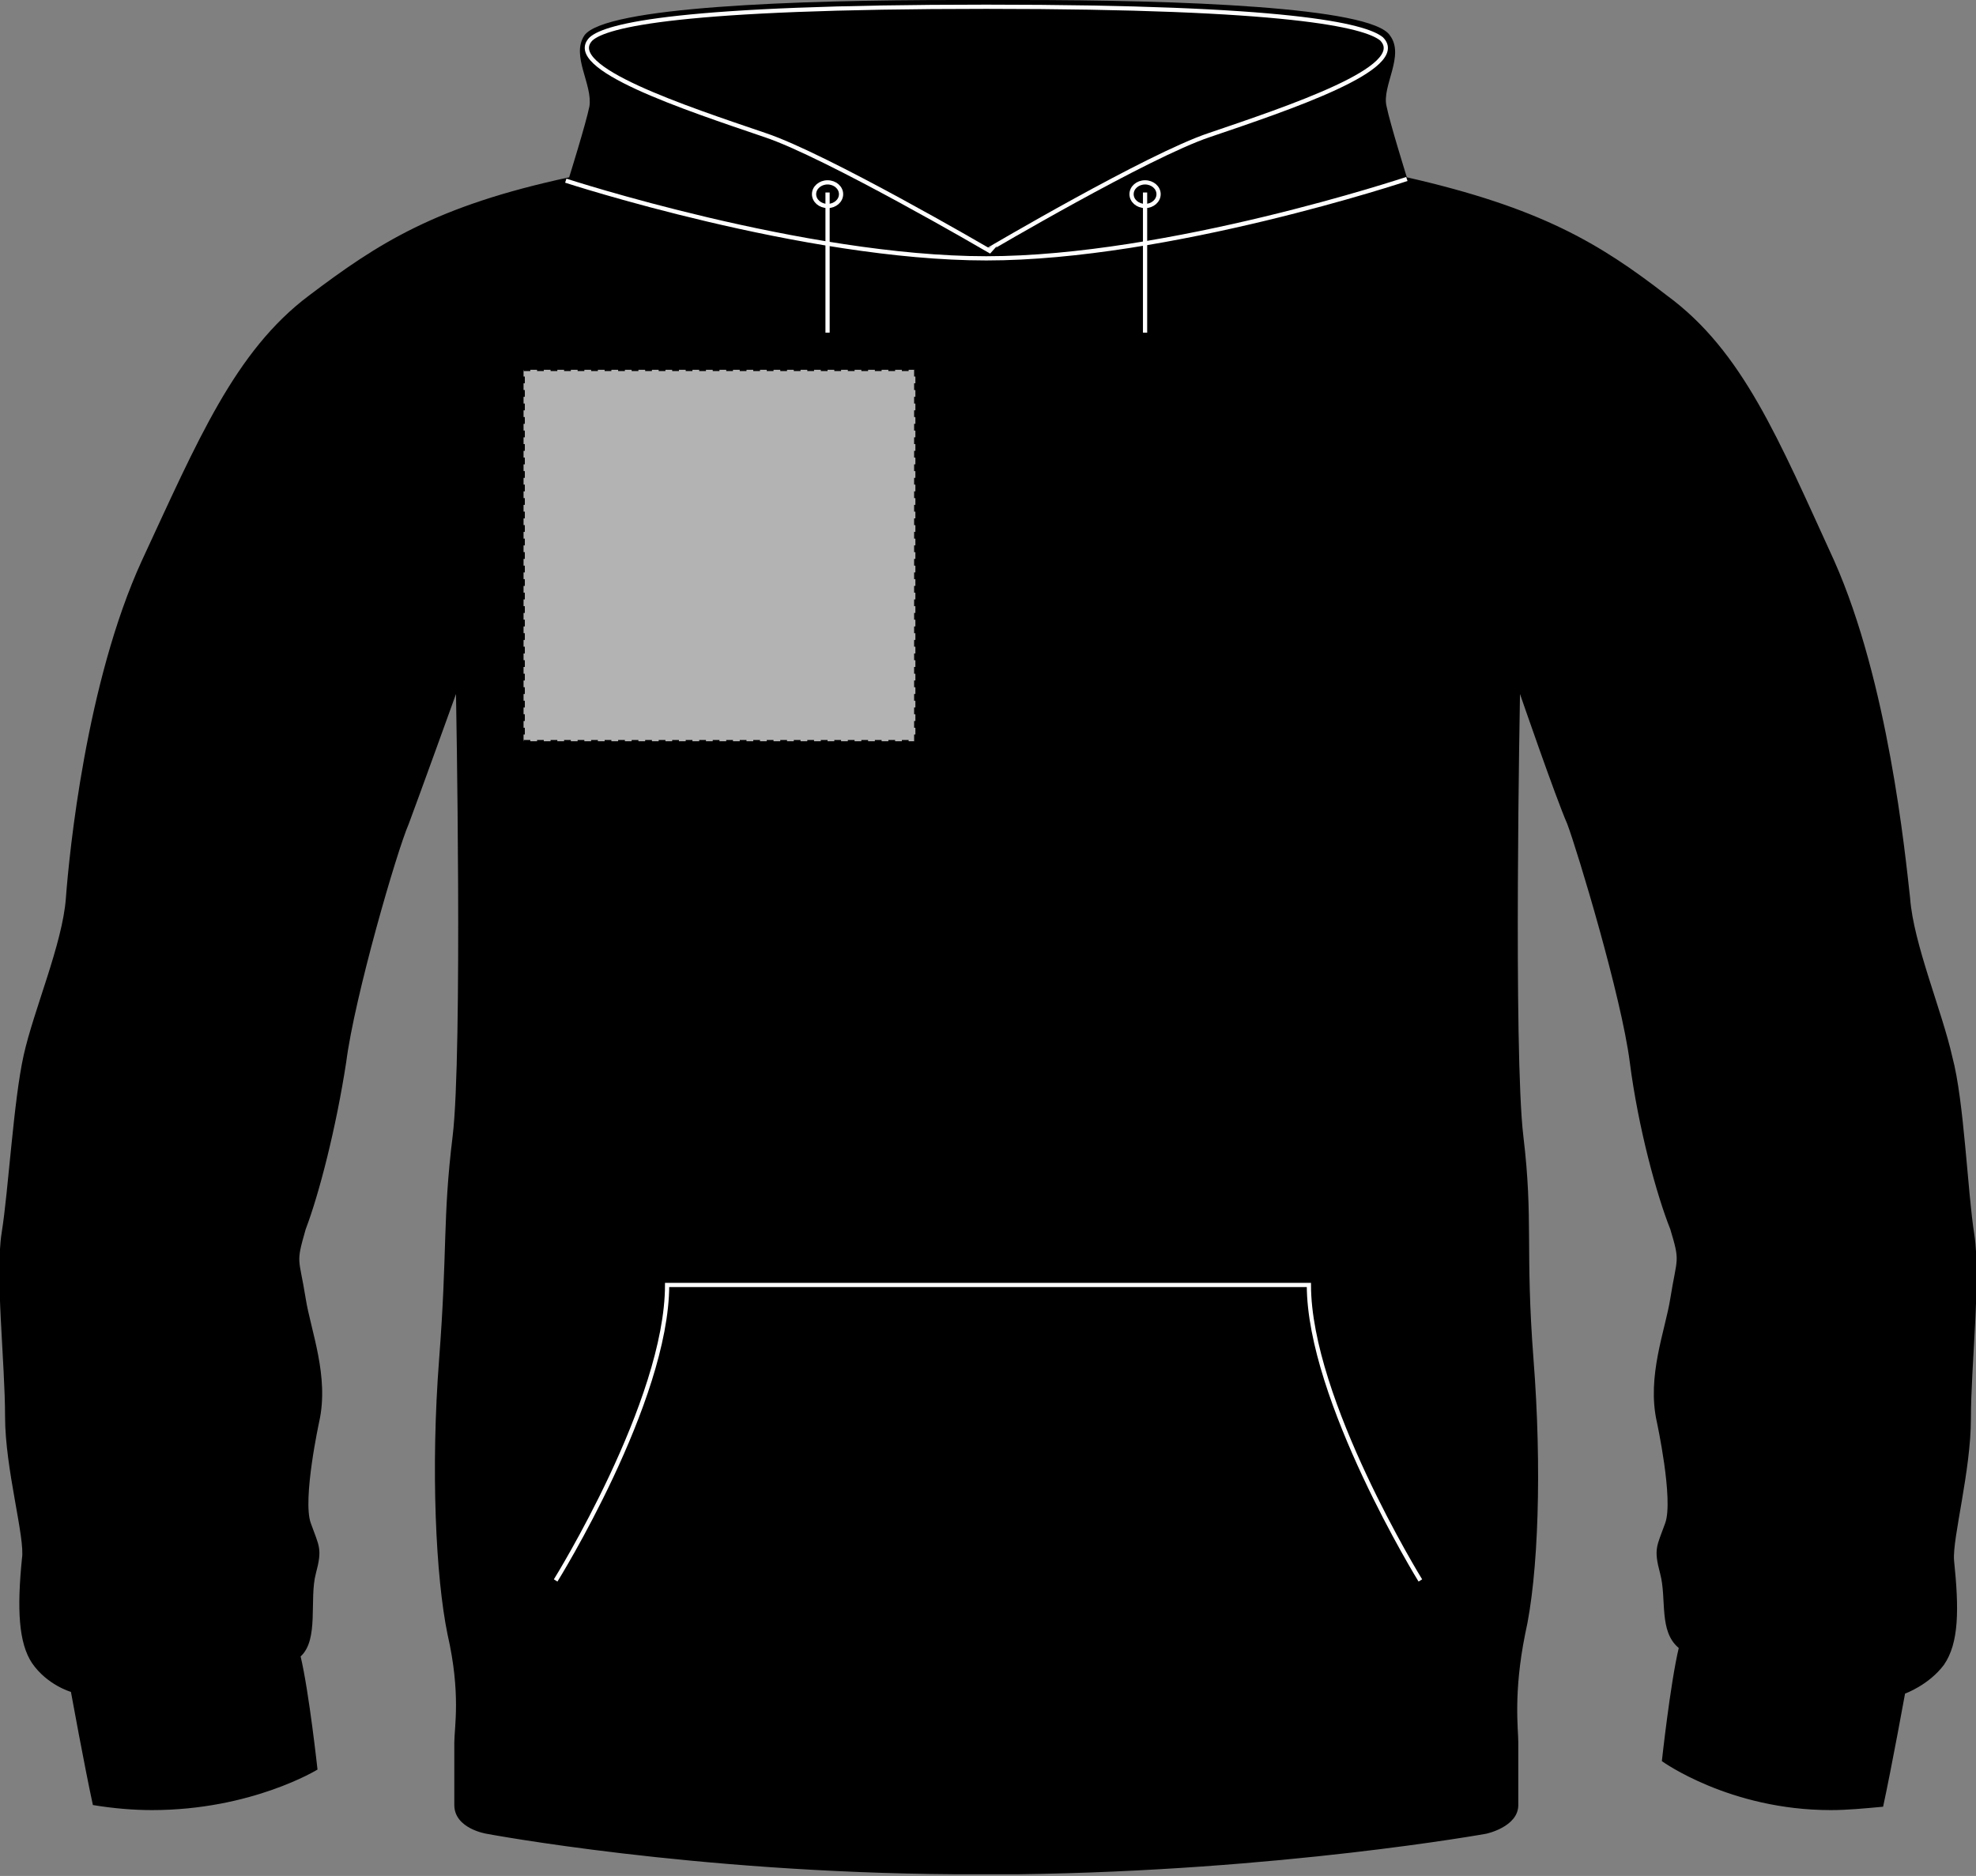 <?xml version="1.0" encoding="UTF-8"?>
<svg xmlns="http://www.w3.org/2000/svg" xmlns:xlink="http://www.w3.org/1999/xlink" version="1.1" id="Layer_1" x="0px" y="0px" viewBox="0 0 117 111.1" style="enable-background:new 0 0 117 111.1;" xml:space="preserve">
<rect x="0" y="0" width="117" height="111.1" fill="#808080" stroke="none"/>
<style type="text/css">
	.st0{fill:none;stroke:#FFFFFF;stroke-width:0.25;}
	.st1{fill:#B3B3B3;stroke:#000000;stroke-width:0.15;stroke-dasharray:0.4;}
</style>
<path d="M56.6,110.8c-15.3-0.2-27.5-2.4-27.6-2.4c-0.1,0-1.6-0.3-1.6-1.4v-3.7c0-0.1,0.2-3.6-0.5-6.5c-0.7-3.2-1-9.5-0.5-16.2  c0.2-3,0.2-5,0.3-6.8c0-2,0-3.7,0.4-6.3c0.6-4.9,0.3-25.6,0.2-26.3l0-0.8l-0.6,0.5c-0.1,0.1-2.2,6.2-2.9,7.9  c-0.7,1.7-3.2,10.3-3.7,14.2c-0.5,3.9-1.6,7.8-2.3,9.9c-0.5,1.6-0.5,1.8-0.3,2.9c0.1,0.3,0.1,0.7,0.2,1.3c0.1,0.5,0.2,1.1,0.4,1.7  c0.4,1.6,0.8,3.6,0.4,5.4c-0.1,0.5-1,4.7-0.4,6.2l0.2,0.5c0.4,0.9,0.4,1.1,0.1,2.3c-0.1,0.6-0.2,1.3-0.2,1.9c0,1.1,0,2.3-0.6,2.8  L17.3,98l0,0.2c0.4,1.8,0.9,5.5,1,6.4c-0.9,0.5-4.4,2.3-9.4,2.3c-1,0-2.1-0.1-3.1-0.2c-0.5-2.3-1.2-6.4-1.2-6.4V100l-0.2-0.1  c0,0-1.3-0.4-2.1-1.6c-0.7-1.1-0.9-2.8-0.6-6c0.1-0.6-0.1-1.7-0.4-3.1c-0.3-1.6-0.7-3.7-0.7-5.4c0-1.2-0.1-2.6-0.2-4.1  c-0.1-2.5-0.3-5.1-0.1-6.7c0.1-1,0.3-2.3,0.4-3.8c0.2-2.4,0.5-5.1,0.8-6.7c0.2-1,0.6-2.1,1-3.4c0.7-2.1,1.4-4.3,1.5-6  C5.1,44.9,6.7,38,8.8,33.3l0.7-1.5c2.9-6.4,5-11,9.1-14.1c3.9-2.9,7.3-5.2,15.2-6.9l0.2,0l0.1-0.2c0-0.1,1-3.2,1.2-4.2  c0.1-0.6-0.1-1.3-0.3-1.9c-0.2-0.8-0.5-1.6-0.1-2.1c0.4-0.6,3.4-1.9,21.7-2h3.8c18.4,0.1,21.3,1.4,21.7,2c0.4,0.5,0.2,1.3-0.1,2.1  c-0.2,0.6-0.4,1.3-0.3,1.9c0.2,1,1.1,4.1,1.2,4.2l0.1,0.2l0.2,0c8,1.7,11.3,4,15.2,6.9c4,3.1,6.1,7.7,9.1,14.1l0.7,1.5  c1.5,3.3,3.5,9.4,4.5,19.9c0.2,1.7,0.9,3.9,1.5,6c0.4,1.2,0.8,2.4,1,3.4c0.4,1.6,0.6,4.3,0.8,6.7c0.1,1.5,0.3,2.8,0.4,3.8  c0.2,1.6,0.1,4.2-0.1,6.7c-0.1,1.5-0.2,3-0.2,4.1c0,1.7-0.4,3.7-0.6,5.4c-0.2,1.4-0.5,2.5-0.4,3.1c0.3,2.7,0.3,4.8-0.6,6  c-0.8,1.1-2,1.6-2.1,1.6l-0.2,0.1l0,0.2c0,0-0.7,4.1-1.2,6.4c-0.9,0.1-1.8,0.2-2.7,0.2c-5.1,0-8.8-2.2-9.6-2.7  c0.1-0.9,0.5-4.7,1-6.4l0-0.2l-0.2-0.1c-0.6-0.6-0.7-1.6-0.8-2.6c0-0.6-0.1-1.1-0.2-1.7c-0.3-1.2-0.2-1.4,0.1-2.3l0.2-0.5  c0.5-1.4-0.3-5.7-0.4-6.2c-0.4-1.9,0-3.8,0.4-5.4c0.1-0.6,0.3-1.2,0.4-1.7c0.1-0.6,0.2-1,0.2-1.3c0.2-1.1,0.2-1.3-0.3-2.9  c-0.8-2-1.8-6-2.3-9.9c-0.5-3.9-3-12.4-3.7-14.2c-0.7-1.7-2.8-7.8-2.9-7.9l-0.6-0.5l0,0.8c0,0.7-0.4,21.3,0.3,26.3  c0.3,2.6,0.4,4.4,0.4,6.3c0,1.8,0,3.8,0.3,6.8c0.5,6.8,0.2,13-0.5,16.2c-0.6,2.9-0.5,6.3-0.5,6.5v3.7c0,1.1-1.5,1.4-1.6,1.4  c-0.1,0-12.4,2.3-27.6,2.4h-1.9L56.6,110.8z"></path>
<path d="M56.6,0.7c0.1,0,0.3,0,0.6,0h1.3c0.1,0,1.6,0,1.8,0c19.1,0.1,21.2,1.5,21.4,1.8c0.3,0.4,0.1,1.1-0.1,1.8  c-0.2,0.7-0.4,1.4-0.3,2.1c0.2,1,1.1,4.1,1.2,4.2l0.1,0.4l0.5,0.1c7.9,1.7,11.2,3.9,15,6.8c4,3,6.1,7.6,8.9,13.9l0.7,1.5  c1.5,3.3,3.5,9.3,4.5,19.8c0.2,1.7,0.9,3.9,1.6,6.1c0.4,1.2,0.8,2.4,1,3.4c0.4,1.6,0.6,4.3,0.8,6.7c0.1,1.5,0.3,2.8,0.4,3.8  c0.2,1.5,0.1,4.1-0.1,6.6c-0.1,1.5-0.2,3-0.2,4.2c0,1.7-0.4,3.7-0.6,5.3c-0.2,1.4-0.5,2.6-0.4,3.2c0.3,3.1,0.2,4.8-0.5,5.8  c-0.7,1-1.9,1.4-1.9,1.4l-0.4,0.1l-0.1,0.4c0,0-0.7,3.8-1.2,6.2c-0.8,0.1-1.6,0.2-2.4,0.2c-4.7,0-8.1-1.9-9.2-2.5  c0.1-1.2,0.5-4.5,1-6.2l0.1-0.4l-0.3-0.3c-0.5-0.5-0.6-1.4-0.6-2.3c0-0.6-0.1-1.2-0.2-1.7c-0.3-1.1-0.2-1.2,0.1-2.1l0.2-0.5  c0.5-1.5-0.2-5.6-0.4-6.4c-0.4-1.8,0-3.6,0.4-5.3c0.1-0.6,0.3-1.2,0.4-1.8c0.1-0.6,0.1-1,0.2-1.3c0.2-1.2,0.2-1.4-0.3-3.1  c-0.8-2-1.8-5.9-2.3-9.8c-0.5-3.9-3-12.5-3.7-14.3c-0.7-1.8-2.9-8-3-8l-1.3-1l0,1.6c0,0.7-0.4,21.4,0.3,26.3  c0.3,2.6,0.3,4.3,0.4,6.3c0,1.8,0,3.8,0.3,6.8c0.5,6.7,0.2,13-0.5,16.1c-0.7,2.9-0.5,6.3-0.5,6.5v3.7c0,0.8-1.2,1-1.3,1  c-0.1,0-12.4,2.3-27.6,2.4l-1.9,0c0,0-1.3,0-1.9,0C41.4,110.2,29.2,108,29,108c0,0-1.3-0.2-1.3-1v-3.7c0-0.1,0.2-3.6-0.5-6.6  c-0.7-3.2-1-9.4-0.5-16.1c0.2-3,0.2-5.1,0.3-6.8c0-2,0-3.7,0.4-6.3c0.6-5,0.3-25.6,0.3-26.3l0-1.6l-1.3,1c-0.1,0.1-2.3,6.3-3,8  c-0.7,1.8-3.2,10.4-3.7,14.3c-0.5,3.9-1.6,7.8-2.3,9.8c-0.5,1.7-0.5,1.9-0.3,3c0.1,0.3,0.1,0.7,0.2,1.3c0.1,0.5,0.2,1.1,0.4,1.8  c0.4,1.6,0.8,3.5,0.4,5.3c-0.2,0.8-1,4.9-0.4,6.4l0.2,0.5c0.3,0.9,0.4,1,0.1,2.1c-0.2,0.6-0.2,1.3-0.2,2c0,1,0,2.1-0.5,2.6L17,97.9  l0.1,0.4c0.4,1.6,0.8,4.9,1,6.2c-1.1,0.6-4.5,2.1-9,2.1c-0.9,0-1.9-0.1-2.8-0.2c-0.5-2.4-1.1-6.1-1.2-6.2L5,99.7l-0.4-0.1  c0,0-1.1-0.4-1.9-1.4c-0.7-1-0.8-2.7-0.5-5.8c0.1-0.7-0.1-1.8-0.4-3.2c-0.3-1.6-0.6-3.6-0.6-5.3c0-1.2-0.1-2.6-0.2-4.2  c-0.2-2.5-0.4-5.1-0.1-6.6c0.1-1,0.3-2.4,0.4-3.8c0.2-2.4,0.5-5,0.8-6.6c0.2-1,0.6-2.1,1-3.4c0.7-2.1,1.4-4.3,1.6-6.1  C5.5,45,7,38.1,9.2,33.4l0.7-1.5c2.9-6.3,5-10.9,8.9-13.9c3.8-2.9,7.2-5.1,15-6.8l0.5-0.1l0.1-0.4c0-0.1,1-3.2,1.2-4.2  c0.1-0.7-0.1-1.4-0.3-2.1c-0.2-0.7-0.4-1.4-0.1-1.8C35.5,2.3,37.5,0.8,56.6,0.7 M58.5,0c0,0-0.8,0-1.3,0c-0.3,0-0.5,0-0.6,0  c-9.4,0-20.8,0.4-22,2.1c-0.8,1.2,0.5,2.9,0.3,4.2c-0.2,1-1.2,4.2-1.2,4.2c-7.9,1.7-11.3,3.9-15.4,7c-4.4,3.3-6.6,8.6-9.9,15.7  c-3.3,7.2-4.3,17.3-4.5,20S2,59.8,1.4,62.5s-0.9,8-1.3,10.5c-0.4,2.5,0.2,7.7,0.2,10.9c0,3.1,1.2,7.2,1,8.4c-0.3,3-0.2,5,0.6,6.2  c0.9,1.3,2.3,1.7,2.3,1.7s0.8,4.4,1.3,6.7c1.2,0.2,2.4,0.3,3.5,0.3c5.9,0,9.8-2.4,9.8-2.4s-0.5-4.6-1-6.7c1.1-1,0.5-3.4,0.9-4.9  c0.4-1.5,0.2-1.6-0.3-3s0.5-6,0.5-6c0.6-2.7-0.5-5.4-0.8-7.3c-0.4-2.5-0.6-2,0-4.1c0.8-2.1,1.8-6,2.4-9.9c0.5-3.9,3-12.5,3.7-14.1  c0.6-1.6,2.8-7.7,2.8-7.7s0.4,21.3-0.2,26.2S26.5,74,26,80.5c-0.5,6.5-0.2,12.9,0.5,16.3c0.8,3.5,0.4,5.5,0.4,6.4c0,0.1,0,2.8,0,3.7  c0,1.4,1.9,1.7,1.9,1.7s12.2,2.3,27.7,2.4c0.6,0,1.9,0,1.9,0s1.3,0,1.9,0c15.5-0.2,27.7-2.4,27.7-2.4s1.9-0.4,1.9-1.7  c0-0.9,0-3.6,0-3.7c0-0.8-0.3-2.9,0.4-6.4c0.8-3.5,1-9.9,0.5-16.3c-0.5-6.5,0-8.2-0.6-13.2c-0.6-5-0.2-26.2-0.2-26.2  s2.1,6.1,2.8,7.7c0.6,1.6,3.2,10.2,3.7,14.1c0.5,3.9,1.6,7.9,2.4,9.9c0.6,2,0.4,1.6,0,4.1c-0.3,1.9-1.4,4.6-0.8,7.3c0,0,1,4.6,0.5,6  c-0.5,1.4-0.7,1.5-0.3,3c0.4,1.5-0.1,3.4,1.1,4.4c-0.5,2.1-1,6.7-1,6.7s4,2.9,10,2.9c1,0,2-0.1,3.1-0.2c0.5-2.3,1.3-6.7,1.3-6.7  s1.4-0.5,2.3-1.7c0.9-1.3,0.9-3.3,0.6-6.2c-0.1-1.3,1-5.3,1-8.4c0-3.1,0.6-8.3,0.2-10.9c-0.4-2.5-0.6-7.9-1.3-10.5  c-0.6-2.7-2.3-6.7-2.5-9.4c-0.3-2.7-1.3-12.8-4.5-20c-3.3-7.2-5.4-12.4-9.9-15.7c-4-3.1-7.5-5.2-15.4-7c0,0-1-3.2-1.2-4.2  c-0.3-1.2,1.1-3,0.2-4.2C81.2,0.4,69.7,0,60.4,0C60.2,0,58.6,0,58.5,0z"></path>
<line class="st0" x1="67.8" y1="11.4" x2="67.8" y2="19.7"></line>
<line class="st0" x1="49" y1="11.4" x2="49" y2="19.7"></line>
<ellipse class="st0" cx="67.8" cy="11.5" rx="0.8" ry="0.7"></ellipse>
<ellipse class="st0" cx="49" cy="11.5" rx="0.8" ry="0.7"></ellipse>
<path class="st0" d="M83.3,10.6c0,0-14.1,4.7-24.9,4.7s-24.9-4.6-24.9-4.6"></path>
<path class="st0" d="M58.4,0.4C40.2,0.4,35.9,1.5,35,2.3C33.3,4,40.6,6.4,45.3,8c3.6,1.2,13.2,6.8,13.2,6.8S68,9.2,71.6,8  c4.7-1.6,11.9-4,10.2-5.7C80.8,1.5,76.3,0.4,58.4,0.4z"></path>
<path class="st0" d="M84.1,93.6c0,0-6.6-10.7-6.6-17.5c-5.4,0-32.6,0-38,0c0,6.9-6.6,17.5-6.6,17.5"></path>
<rect id="hood-front-garmentscreenbounds" x="31" y="21.9" class="st1" width="23.2" height="22"></rect>
</svg>
